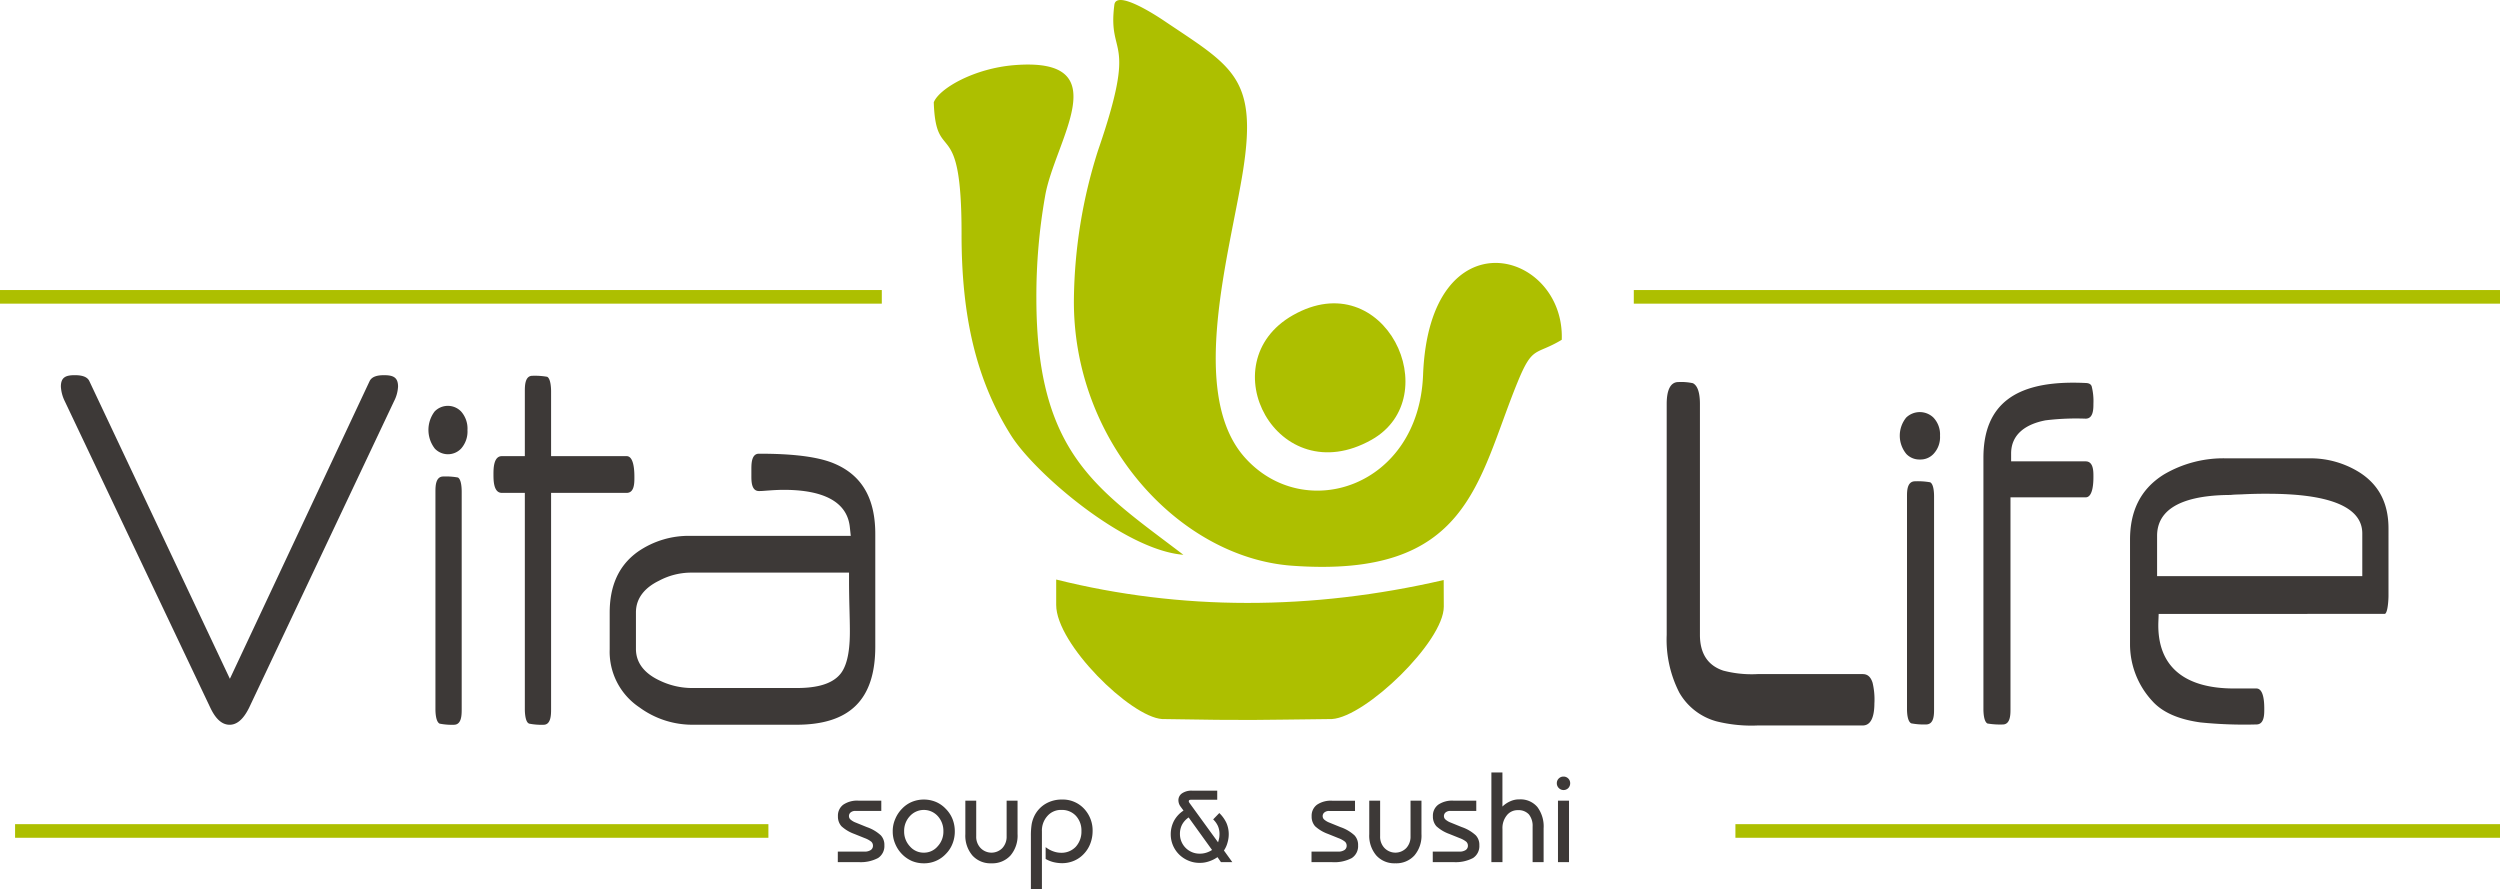 <svg xmlns="http://www.w3.org/2000/svg" width="436.774" height="155.399" viewBox="0 0 436.774 155.399">
  <g id="Gruppe_6" data-name="Gruppe 6" transform="translate(-741.124 -49.938)">
    <path id="Pfad_31" data-name="Pfad 31" d="M453.7,224.462c.559-15.688-23.135-22.16-24.231,6.155-.756,19.529-20.657,26.04-31.083,14.48-10.111-11.21-2.565-36.1-.345-50.339,2.531-16.234-2.027-18.082-13.844-26.041-1.476-.995-8.317-5.436-8.661-2.778-1.231,9.482,4.22,4.946-2.866,25.487a88.456,88.456,0,0,0-4.2,25.748c-.339,24.917,18.332,45.326,38.109,46.764,30.954,2.249,32.331-14.767,39.392-32.047,2.668-6.53,3.093-4.632,7.731-7.428" transform="translate(560.278 -115.164)" fill="#adbf00" fill-rule="evenodd"/>
    <path id="Pfad_32" data-name="Pfad 32" d="M381.679,362.181c16.447.277,15.658.148,29.688,0,5.895-.368,19.538-13.545,19.538-19.625l-.018-4.663c-23.118,5.351-45.932,5.351-67.7-.085l0,4.443c0,6.821,13.014,19.563,18.494,19.93" transform="translate(562.464 -186.62)" fill="#adbf00" fill-rule="evenodd"/>
    <path id="Pfad_33" data-name="Pfad 33" d="M326.707,190.94c.367,11.3,4.874,1.582,4.854,22.99-.012,14.311,2.513,25.508,8.674,35.246,4.2,6.631,19.826,20.007,30.08,20.813-14.964-11.406-25.683-17.509-25.683-44.862a100.593,100.593,0,0,1,1.517-17.75c1.595-9.612,12.99-24.378-5.32-22.938-7.073.556-13.178,4.087-14.122,6.5" transform="translate(577.556 -123.124)" fill="#adbf00" fill-rule="evenodd"/>
    <path id="Pfad_34" data-name="Pfad 34" d="M429.055,257.57c-14.682,8.332-2.749,31.042,13.726,21.774,13.277-7.469,2.317-30.88-13.726-21.774" transform="translate(537.958 -152.565)" fill="#adbf00" fill-rule="evenodd"/>
    <path id="Pfad_35" data-name="Pfad 35" d="M271.943,322.484c0,1.613.032,3.23.072,4.842.033,1.336.073,2.68.073,4.017,0,2.232-.173,5.6-1.641,7.423-1.714,2.133-5.079,2.478-7.638,2.478H244.339a13.018,13.018,0,0,1-5.456-1.293c-2.35-1.085-4.17-2.846-4.17-5.536v-6.394c0-2.633,1.748-4.409,4.012-5.511a11.946,11.946,0,0,1,5.411-1.424h27.807Zm4.586,11.521V314.34c0-5.576-1.85-10.117-7.276-12.355-3.6-1.486-9.2-1.677-13.053-1.677-1.32,0-1.32,1.8-1.32,2.745v1.089c0,.966-.006,2.691,1.332,2.691.548,0,1.163-.063,1.711-.1.868-.062,1.745-.111,2.615-.111,4.609,0,10.947.918,11.542,6.5l.164,1.544h-27.9a15.577,15.577,0,0,0-9.3,2.769c-3.61,2.583-4.918,6.353-4.918,10.656v6.394a11.684,11.684,0,0,0,5.189,10.135,15.64,15.64,0,0,0,9.241,3.041h18.182C272.12,347.662,276.529,343.232,276.529,334.005Z" transform="translate(617.516 -171.104)" fill="#3d3937" fill-rule="evenodd"/>
    <path id="Pfad_36" data-name="Pfad 36" d="M220.116,294.857c0-.822,0-3.727-1.355-3.727h-13.2V279.8c0-.552-.064-2.227-.688-2.535a12.456,12.456,0,0,0-2.578-.174c-1.313,0-1.32,1.767-1.32,2.709V291.13h-4.016c-1.466,0-1.464,2.215-1.464,3.21s0,3.209,1.464,3.209h4.016V335.33c0,.554.061,2.19.689,2.5l.052.026.006.006a11.089,11.089,0,0,0,2.519.2c1.316,0,1.32-1.786,1.32-2.727V297.548h13.2c1.354,0,1.355-1.708,1.355-2.691" transform="translate(631.843 -161.499)" fill="#3d3937" fill-rule="evenodd"/>
    <path id="Pfad_37" data-name="Pfad 37" d="M182.787,347.747V309.792c0-.591-.046-2.186-.664-2.515a11.663,11.663,0,0,0-2.544-.176c-1.365,0-1.38,1.694-1.38,2.691v37.955c0,.6.062,2.176.709,2.52l.017.011a10.923,10.923,0,0,0,2.493.2c1.366,0,1.368-1.738,1.368-2.727" transform="translate(639 -173.915)" fill="#3d3937" fill-rule="evenodd"/>
    <path id="Pfad_38" data-name="Pfad 38" d="M182.931,290.275a4.5,4.5,0,0,0-1.12-3.248,3.212,3.212,0,0,0-4.614,0,5.337,5.337,0,0,0,.036,6.5,3.169,3.169,0,0,0,4.58-.005,4.489,4.489,0,0,0,1.117-3.246" transform="translate(639.865 -165.205)" fill="#3d3937" fill-rule="evenodd"/>
    <path id="Pfad_39" data-name="Pfad 39" d="M124.8,281.42a6.19,6.19,0,0,0,.684-2.516c0-1.644-.878-1.994-2.449-1.994-.927,0-2.095.131-2.533,1.063l-24.4,51.98L71.547,277.94c-.431-.913-1.649-1.031-2.545-1.031-1.566,0-2.426.361-2.426,1.994a6.572,6.572,0,0,0,.672,2.533l25.427,53.548c.639,1.346,1.682,3,3.388,3,1.681,0,2.759-1.688,3.4-2.978Z" transform="translate(685.184 -161.423)" fill="#3d3937" fill-rule="evenodd"/>
    <path id="Pfad_40" data-name="Pfad 40" d="M700.813,308.088c.566-.074,1.334-.076,1.877-.1,1.362-.068,2.726-.107,4.09-.107,4.836,0,17,.186,17,6.934v7.458H687.929v-7.039c0-6.242,7.777-7.128,12.884-7.143m5.842,37.445c0-.792.011-3.634-1.373-3.634h-3.926c-8.31,0-13.512-3.566-13.2-11.706l.05-1.321,39.531-.005c.524-.241.621-2.646.621-3.086V313.953c0-3.987-1.357-7.352-4.892-9.693a16.117,16.117,0,0,0-9.089-2.565H700.081a20.492,20.492,0,0,0-10.935,2.8c-4.31,2.667-5.945,6.672-5.945,11.418v18.108a14.6,14.6,0,0,0,3.905,10.088c2.072,2.31,5.335,3.3,8.421,3.725a76.518,76.518,0,0,0,9.755.352C706.648,348.186,706.655,346.469,706.655,345.533Z" transform="translate(430.059 -171.679)" fill="#3d3937" fill-rule="evenodd"/>
    <path id="Pfad_41" data-name="Pfad 41" d="M658.73,295.522c0-.93,0-2.636-1.36-2.636H644.351v-1.37c0-3.444,2.683-5.165,6.026-5.8a44.189,44.189,0,0,1,6.993-.29c1.357,0,1.36-1.7,1.36-2.635a10.428,10.428,0,0,0-.314-3.047c-.206-.449-.593-.538-1.119-.553q-1.053-.049-2.107-.051c-9.752,0-15.678,3.537-15.678,13.133v43.912c0,.587.067,2.179.706,2.5a13.348,13.348,0,0,0,2.662.173c1.356,0,1.36-1.749,1.36-2.671V299.173H657.37c1.361,0,1.36-2.876,1.36-3.651" transform="translate(448.135 -162.344)" fill="#3d3937" fill-rule="evenodd"/>
    <path id="Pfad_42" data-name="Pfad 42" d="M621.465,348.343V311.166c0-.579-.047-2.141-.683-2.463a12.587,12.587,0,0,0-2.622-.173c-1.406,0-1.423,1.658-1.423,2.636v37.177c0,.583.064,2.131.73,2.469l.017.009a11.826,11.826,0,0,0,2.57.193c1.409,0,1.411-1.7,1.411-2.671" transform="translate(457.558 -174.506)" fill="#3d3937" fill-rule="evenodd"/>
    <path id="Pfad_43" data-name="Pfad 43" d="M621.614,292.049a4.273,4.273,0,0,0-1.155-3.182,3.432,3.432,0,0,0-4.755,0,5.02,5.02,0,0,0,.037,6.37,3.15,3.15,0,0,0,2.358.956,3.117,3.117,0,0,0,2.363-.961,4.262,4.262,0,0,0,1.153-3.179" transform="translate(458.45 -165.975)" fill="#3d3937" fill-rule="evenodd"/>
    <path id="Pfad_44" data-name="Pfad 44" d="M581.409,335.022c0,2.622-.7,3.933-2.043,3.933H561.031a25.266,25.266,0,0,1-7.151-.706,10.733,10.733,0,0,1-6.559-5.042,20.306,20.306,0,0,1-2.2-10.084V282.788c0-2.521.7-3.832,2.043-3.832a9.735,9.735,0,0,1,2.527.2c.807.4,1.236,1.613,1.236,3.63v40.336c0,3.227,1.344,5.344,4.087,6.252a19.584,19.584,0,0,0,5.968.605h18.388c.86,0,1.4.5,1.721,1.513a12.646,12.646,0,0,1,.322,3.529" transform="translate(487.191 -162.27)" fill="#3d3937" fill-rule="evenodd"/>
    <path id="Pfad_45" data-name="Pfad 45" d="M423.732,397.187a1.113,1.113,0,0,1,.336-.829,1.151,1.151,0,0,1,.829-.336,1.149,1.149,0,0,1,1.166,1.165,1.2,1.2,0,0,1-.337.852,1.163,1.163,0,0,1-1.659-.022,1.149,1.149,0,0,1-.336-.83m.2,13.785V400.236h1.928v10.736Zm-11.633,0V395.3h1.928v5.962a4.572,4.572,0,0,1,1.412-.942,3.713,3.713,0,0,1,1.569-.314,3.856,3.856,0,0,1,3.115,1.323,5.648,5.648,0,0,1,1.1,3.743v5.895H419.5v-6.208a3.182,3.182,0,0,0-.65-2.129,2.434,2.434,0,0,0-1.905-.74,2.383,2.383,0,0,0-1.95.9,3.519,3.519,0,0,0-.762,2.376v5.805Zm-10.243-1.838h4.64a1.945,1.945,0,0,0,1.1-.269.881.881,0,0,0,.4-.762.934.934,0,0,0-.291-.7,4.145,4.145,0,0,0-1.143-.627l-1.838-.74a6.692,6.692,0,0,1-2.241-1.345,2.514,2.514,0,0,1-.6-1.748,2.371,2.371,0,0,1,.941-2.017,4.307,4.307,0,0,1,2.667-.695h3.967v1.793h-4.483a1.249,1.249,0,0,0-.852.246.81.81,0,0,0-.314.672.788.788,0,0,0,.269.583,3,3,0,0,0,.919.538l1.928.784a6.912,6.912,0,0,1,2.443,1.435,2.425,2.425,0,0,1,.628,1.748,2.481,2.481,0,0,1-1.1,2.219,6.481,6.481,0,0,1-3.407.717h-3.631Zm-1.973-8.9v5.85a5.326,5.326,0,0,1-1.233,3.72,4.278,4.278,0,0,1-3.339,1.368,4.231,4.231,0,0,1-3.318-1.368,5.328,5.328,0,0,1-1.232-3.72v-5.85h1.9v6.208a2.829,2.829,0,0,0,.762,2.063,2.653,2.653,0,0,0,3.811,0,2.909,2.909,0,0,0,.739-2.062v-6.208Zm-19.209,8.9h4.64a1.945,1.945,0,0,0,1.1-.269.881.881,0,0,0,.4-.762.936.936,0,0,0-.291-.7,4.163,4.163,0,0,0-1.143-.627l-1.839-.74A6.7,6.7,0,0,1,381.5,404.7a2.514,2.514,0,0,1-.605-1.748,2.37,2.37,0,0,1,.941-2.017,4.306,4.306,0,0,1,2.667-.695h3.968v1.793h-4.483a1.25,1.25,0,0,0-.852.246.81.81,0,0,0-.314.672.789.789,0,0,0,.269.583,2.993,2.993,0,0,0,.919.538l1.928.784a6.912,6.912,0,0,1,2.443,1.435,2.425,2.425,0,0,1,.628,1.748,2.48,2.48,0,0,1-1.1,2.219,6.481,6.481,0,0,1-3.407.717h-3.631Zm-21.468-5.972a3.589,3.589,0,0,0-1.144,1.251,3.462,3.462,0,0,0-.375,1.626,3.417,3.417,0,0,0,3.449,3.45,3.7,3.7,0,0,0,1.126-.161,4.147,4.147,0,0,0,1.036-.482Zm5.04,6.935a5.711,5.711,0,0,1-1.519.75,4.7,4.7,0,0,1-1.591.25,4.829,4.829,0,0,1-1.895-.358,5.106,5.106,0,0,1-1.608-1.019,4.949,4.949,0,0,1-1.555-3.574,5.047,5.047,0,0,1,.572-2.395,4.939,4.939,0,0,1,1.662-1.787l-.554-.751a1.861,1.861,0,0,1-.25-.5,1.882,1.882,0,0,1-.089-.536,1.437,1.437,0,0,1,.643-1.233A2.934,2.934,0,0,1,360,398.48h4.4v1.591h-4.522a.727.727,0,0,0-.339.054.233.233,0,0,0-.107.214.231.231,0,0,0,.018.107l.072.143,5.022,6.917c.089-.268.143-.536.2-.769a4.521,4.521,0,0,0,.053-.679,3.494,3.494,0,0,0-.268-1.376,3.751,3.751,0,0,0-.84-1.18l1.073-1.109A5.863,5.863,0,0,1,366,404.109a4.907,4.907,0,0,1,.411,1.966,5.136,5.136,0,0,1-.215,1.484,4.355,4.355,0,0,1-.626,1.376l1.466,2.037h-1.984Zm-32.6,5.65v-9.279a12.955,12.955,0,0,1,.135-2.129,5.617,5.617,0,0,1,.448-1.39,5.041,5.041,0,0,1,1.951-2.152,5.494,5.494,0,0,1,2.868-.762,5.084,5.084,0,0,1,3.855,1.569,5.533,5.533,0,0,1,1.524,3.99,6.011,6.011,0,0,1-.381,2.084,5.29,5.29,0,0,1-1.076,1.771,5.03,5.03,0,0,1-1.726,1.255,5.3,5.3,0,0,1-2.107.449,6.571,6.571,0,0,1-1.524-.179,5.318,5.318,0,0,1-1.39-.56V408.35a4.7,4.7,0,0,0,1.345.74,4.086,4.086,0,0,0,1.367.246,3.414,3.414,0,0,0,2.555-1.053,3.937,3.937,0,0,0,.986-2.735,3.754,3.754,0,0,0-.964-2.667,3.3,3.3,0,0,0-2.51-1.031,3.112,3.112,0,0,0-2.466,1.054,3.791,3.791,0,0,0-.963,2.712v10.131Zm-2.33-15.511v5.85a5.326,5.326,0,0,1-1.233,3.72,4.278,4.278,0,0,1-3.339,1.368,4.231,4.231,0,0,1-3.318-1.368,5.328,5.328,0,0,1-1.232-3.72v-5.85h1.9v6.208a2.829,2.829,0,0,0,.762,2.063,2.653,2.653,0,0,0,3.811,0,2.909,2.909,0,0,0,.74-2.062v-6.208Zm-21.809,5.357a5.227,5.227,0,0,1,.426-2.129,5.632,5.632,0,0,1,1.188-1.816,5.113,5.113,0,0,1,1.748-1.211,5.53,5.53,0,0,1,4.147,0,5.113,5.113,0,0,1,1.748,1.211,5.335,5.335,0,0,1,1.188,1.793,5.835,5.835,0,0,1,.4,2.152,5.748,5.748,0,0,1-.4,2.152,5.221,5.221,0,0,1-1.188,1.816,5.169,5.169,0,0,1-3.833,1.614,5.366,5.366,0,0,1-2.062-.4,5.449,5.449,0,0,1-1.748-1.21,5.646,5.646,0,0,1-1.188-1.816A5.335,5.335,0,0,1,307.708,405.593Zm1.995-.022a3.746,3.746,0,0,0,1.008,2.645,3.147,3.147,0,0,0,2.421,1.1,3.115,3.115,0,0,0,2.421-1.1,3.749,3.749,0,0,0,1.008-2.645,3.831,3.831,0,0,0-.986-2.645,3.287,3.287,0,0,0-4.864,0A3.747,3.747,0,0,0,309.7,405.571Zm-11.589,3.563h4.64a1.946,1.946,0,0,0,1.1-.269.881.881,0,0,0,.4-.762.934.934,0,0,0-.291-.7,4.146,4.146,0,0,0-1.143-.627l-1.838-.74a6.69,6.69,0,0,1-2.241-1.345,2.514,2.514,0,0,1-.605-1.748,2.371,2.371,0,0,1,.941-2.017,4.307,4.307,0,0,1,2.667-.695h3.967v1.793h-4.483a1.249,1.249,0,0,0-.852.246.81.81,0,0,0-.314.672.786.786,0,0,0,.269.583,2.986,2.986,0,0,0,.919.538l1.928.784a6.917,6.917,0,0,1,2.443,1.435,2.425,2.425,0,0,1,.628,1.748,2.481,2.481,0,0,1-1.1,2.219,6.478,6.478,0,0,1-3.407.717h-3.631Z" transform="translate(589.386 -210.409)" fill="#3d3937" fill-rule="evenodd"/>
    <rect id="Rechteck_29" data-name="Rechteck 29" width="154.059" height="2.379" transform="translate(741.124 100.61)" fill="#adbf00"/>
    <rect id="Rechteck_30" data-name="Rechteck 30" width="151.333" height="2.379" transform="translate(1026.564 100.611)" fill="#adbf00"/>
    <rect id="Rechteck_31" data-name="Rechteck 31" width="131.612" height="2.379" transform="translate(743.758 193.927)" fill="#adbf00"/>
    <rect id="Rechteck_32" data-name="Rechteck 32" width="133.579" height="2.379" transform="translate(1044.318 193.927)" fill="#adbf00"/>
  </g>
</svg>
